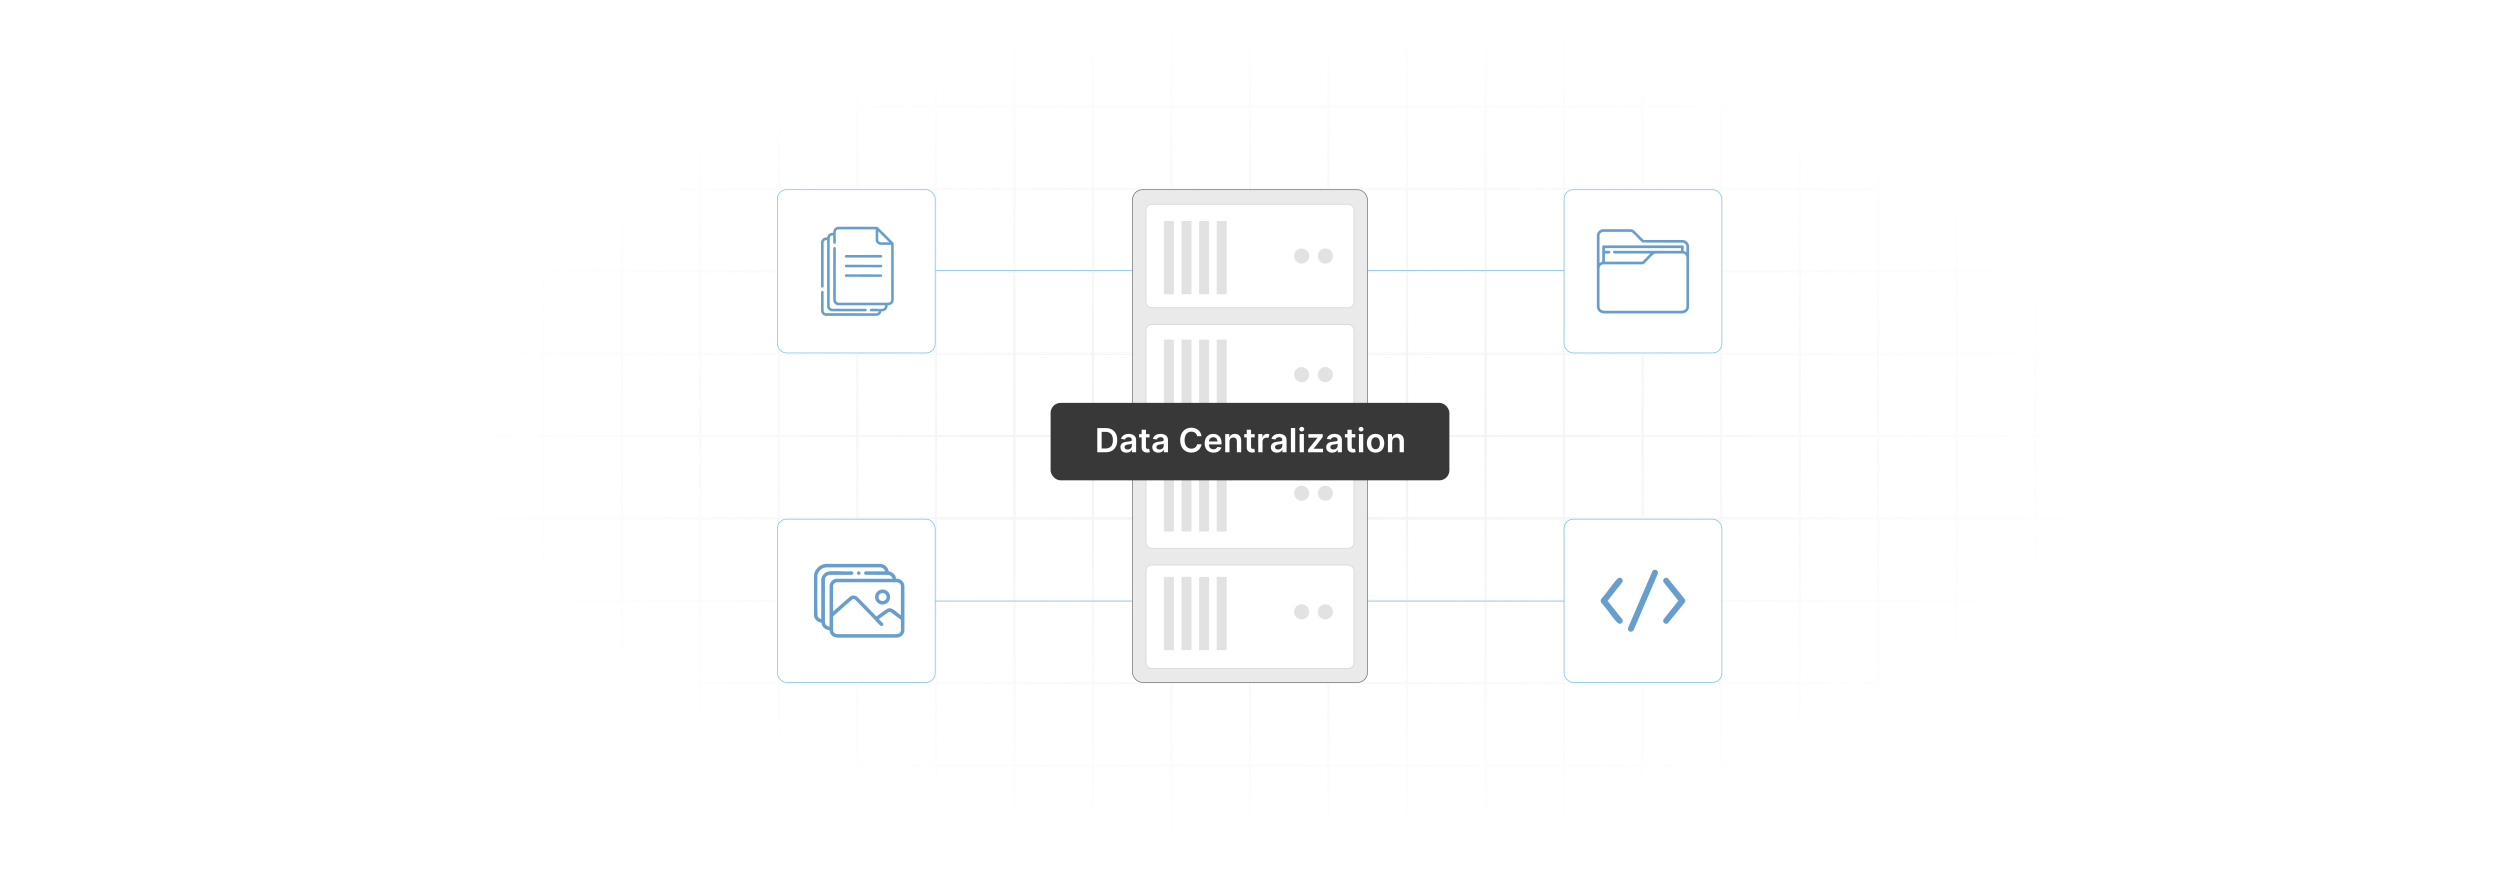<?xml version="1.0" encoding="UTF-8"?>
<svg id="Layer_1" data-name="Layer 1" xmlns="http://www.w3.org/2000/svg" xmlns:xlink="http://www.w3.org/1999/xlink" viewBox="0 0 860 300">
  <defs>
    <filter id="luminosity-invert" x="39.647" y="-.272" width="782.115" height="300.272" color-interpolation-filters="sRGB" filterUnits="userSpaceOnUse">
      <feColorMatrix result="cm" values="-1 0 0 0 1 0 -1 0 0 1 0 0 -1 0 1 0 0 0 1 0"/>
    </filter>
    <radialGradient id="radial-gradient" cx="439.235" cy="148.479" fx="439.235" fy="148.479" r="298.487" gradientTransform="translate(0 74.962) scale(1 .495)" gradientUnits="userSpaceOnUse">
      <stop offset=".123" stop-color="#000" stop-opacity=".95"/>
      <stop offset="1" stop-color="#000" stop-opacity="0"/>
    </radialGradient>
    <mask id="mask" x="39.647" y="-.272" width="782.115" height="300.272" maskUnits="userSpaceOnUse">
      <g filter="url(#luminosity-invert)">
        <rect x="39.647" y="-.272" width="782.115" height="300.272" fill="url(#radial-gradient)"/>
      </g>
    </mask>
  </defs>
  <rect y="0" width="860" height="300" fill="#fff"/>
  <g mask="url(#mask)">
    <g opacity=".4">
      <path d="M808.41,291.922H51.59V8.078h756.819v283.845ZM52.09,291.422h755.819V8.578H52.09v282.845Z" fill="#e6e6e6" stroke="#d6d6d6" stroke-miterlimit="10" stroke-width=".25"/>
      <rect x="51.84" y="36.413" width="756.319" height=".5" fill="#e6e6e6" stroke="#d6d6d6" stroke-miterlimit="10" stroke-width=".25"/>
      <rect x="51.84" y="64.747" width="756.319" height=".5" fill="#e6e6e6" stroke="#d6d6d6" stroke-miterlimit="10" stroke-width=".25"/>
      <rect x="51.84" y="93.082" width="756.319" height=".5" fill="#e6e6e6" stroke="#d6d6d6" stroke-miterlimit="10" stroke-width=".25"/>
      <rect x="51.84" y="121.415" width="756.319" height=".5" fill="none" stroke="#d6d6d6" stroke-miterlimit="10" stroke-width=".25"/>
      <rect x="51.84" y="149.75" width="756.319" height=".5" fill="#e6e6e6" stroke="#d6d6d6" stroke-miterlimit="10" stroke-width=".25"/>
      <rect x="51.84" y="178.084" width="756.319" height=".5" fill="#e6e6e6" stroke="#d6d6d6" stroke-miterlimit="10" stroke-width=".25"/>
      <rect x="51.84" y="206.418" width="756.319" height=".5" fill="#e6e6e6" stroke="#d6d6d6" stroke-miterlimit="10" stroke-width=".25"/>
      <rect x="51.84" y="234.753" width="756.319" height=".5" fill="#e6e6e6" stroke="#d6d6d6" stroke-miterlimit="10" stroke-width=".25"/>
      <rect x="51.84" y="263.087" width="756.319" height=".5" fill="#e6e6e6" stroke="#d6d6d6" stroke-miterlimit="10" stroke-width=".25"/>
      <rect x="780.898" y="8.328" width=".5" height="283.345" fill="#e6e6e6" stroke="#d6d6d6" stroke-miterlimit="10" stroke-width=".25"/>
      <rect x="753.887" y="8.328" width=".5" height="283.345" fill="#e6e6e6" stroke="#d6d6d6" stroke-miterlimit="10" stroke-width=".25"/>
      <rect x="726.875" y="8.328" width=".5" height="283.345" fill="#e6e6e6" stroke="#d6d6d6" stroke-miterlimit="10" stroke-width=".25"/>
      <rect x="699.864" y="8.328" width=".5" height="283.345" fill="#e6e6e6" stroke="#d6d6d6" stroke-miterlimit="10" stroke-width=".25"/>
      <rect x="672.852" y="8.328" width=".5" height="283.345" fill="#e6e6e6" stroke="#d6d6d6" stroke-miterlimit="10" stroke-width=".25"/>
      <rect x="645.841" y="8.328" width=".5" height="283.345" fill="#e6e6e6" stroke="#d6d6d6" stroke-miterlimit="10" stroke-width=".25"/>
      <rect x="618.83" y="8.328" width=".5" height="283.345" fill="#e6e6e6" stroke="#d6d6d6" stroke-miterlimit="10" stroke-width=".25"/>
      <rect x="591.818" y="8.328" width=".5" height="283.345" fill="#e6e6e6" stroke="#d6d6d6" stroke-miterlimit="10" stroke-width=".25"/>
      <rect x="564.807" y="8.328" width=".5" height="283.345" fill="#e6e6e6" stroke="#d6d6d6" stroke-miterlimit="10" stroke-width=".25"/>
      <rect x="537.795" y="8.328" width=".5" height="283.345" fill="#e6e6e6" stroke="#d6d6d6" stroke-miterlimit="10" stroke-width=".25"/>
      <rect x="510.784" y="8.328" width=".5" height="283.345" fill="#e6e6e6" stroke="#d6d6d6" stroke-miterlimit="10" stroke-width=".25"/>
      <rect x="483.772" y="8.328" width=".5" height="283.345" fill="#e6e6e6" stroke="#d6d6d6" stroke-miterlimit="10" stroke-width=".25"/>
      <rect x="456.761" y="8.328" width=".5" height="283.345" fill="#e6e6e6" stroke="#d6d6d6" stroke-miterlimit="10" stroke-width=".25"/>
      <rect x="429.75" y="8.328" width=".5" height="283.345" fill="#e6e6e6" stroke="#d6d6d6" stroke-miterlimit="10" stroke-width=".25"/>
      <rect x="402.738" y="8.328" width=".5" height="283.345" fill="#e6e6e6" stroke="#d6d6d6" stroke-miterlimit="10" stroke-width=".25"/>
      <rect x="375.727" y="8.328" width=".5" height="283.345" fill="#e6e6e6" stroke="#d6d6d6" stroke-miterlimit="10" stroke-width=".25"/>
      <rect x="348.716" y="8.328" width=".5" height="283.345" fill="#e6e6e6" stroke="#d6d6d6" stroke-miterlimit="10" stroke-width=".25"/>
      <rect x="321.704" y="8.328" width=".5" height="283.345" fill="#e6e6e6" stroke="#d6d6d6" stroke-miterlimit="10" stroke-width=".25"/>
      <rect x="294.693" y="8.328" width=".5" height="283.345" fill="#e6e6e6" stroke="#d6d6d6" stroke-miterlimit="10" stroke-width=".25"/>
      <rect x="267.682" y="8.328" width=".5" height="283.345" fill="#e6e6e6" stroke="#d6d6d6" stroke-miterlimit="10" stroke-width=".25"/>
      <rect x="240.67" y="8.328" width=".5" height="283.345" fill="#e6e6e6" stroke="#d6d6d6" stroke-miterlimit="10" stroke-width=".25"/>
      <rect x="213.659" y="8.328" width=".5" height="283.345" fill="#e6e6e6" stroke="#d6d6d6" stroke-miterlimit="10" stroke-width=".25"/>
      <rect x="186.648" y="8.328" width=".5" height="283.345" fill="#e6e6e6" stroke="#d6d6d6" stroke-miterlimit="10" stroke-width=".25"/>
      <rect x="159.636" y="8.328" width=".5" height="283.345" fill="#e6e6e6" stroke="#d6d6d6" stroke-miterlimit="10" stroke-width=".25"/>
      <rect x="132.625" y="8.328" width=".5" height="283.345" fill="#e6e6e6" stroke="#d6d6d6" stroke-miterlimit="10" stroke-width=".25"/>
      <rect x="105.613" y="8.328" width=".5" height="283.345" fill="#e6e6e6" stroke="#d6d6d6" stroke-miterlimit="10" stroke-width=".25"/>
      <rect x="78.602" y="8.328" width=".5" height="283.345" fill="#e6e6e6" stroke="#d6d6d6" stroke-miterlimit="10" stroke-width=".25"/>
    </g>
  </g>
  <g>
    <rect x="389.608" y="65.247" width="80.784" height="169.507" rx="3.376" ry="3.376" fill="#eaeaea" stroke="#727272" stroke-miterlimit="10" stroke-width=".25"/>
    <rect x="394.234" y="70.269" width="71.532" height="35.605" rx="1.94" ry="1.94" fill="#fff" stroke="#d3d3d3" stroke-miterlimit="10" stroke-width=".25"/>
    <rect x="394.234" y="111.634" width="71.532" height="35.605" rx="1.94" ry="1.94" fill="#fff" stroke="#d3d3d3" stroke-miterlimit="10" stroke-width=".25"/>
    <rect x="394.234" y="152.999" width="71.532" height="35.605" rx="1.94" ry="1.94" fill="#fff" stroke="#d3d3d3" stroke-miterlimit="10" stroke-width=".25"/>
    <rect x="394.234" y="194.363" width="71.532" height="35.605" rx="1.94" ry="1.94" fill="#fff" stroke="#d3d3d3" stroke-miterlimit="10" stroke-width=".25"/>
    <g>
      <rect x="418.542" y="76.033" width="3.45" height="25.204" rx=".242" ry=".242" fill="#e2e2e2"/>
      <rect x="412.483" y="76.033" width="3.45" height="25.204" rx=".242" ry=".242" fill="#e2e2e2"/>
      <rect x="406.425" y="76.033" width="3.45" height="25.204" rx=".242" ry=".242" fill="#e2e2e2"/>
      <rect x="400.366" y="76.033" width="3.45" height="25.204" rx=".242" ry=".242" fill="#e2e2e2"/>
      <g>
        <circle cx="447.769" cy="88.071" r="2.599" fill="#e2e2e2"/>
        <circle cx="455.927" cy="88.071" r="2.599" fill="#e2e2e2"/>
      </g>
    </g>
    <g>
      <rect x="418.542" y="116.834" width="3.45" height="25.204" rx=".242" ry=".242" fill="#e2e2e2"/>
      <rect x="412.483" y="116.834" width="3.45" height="25.204" rx=".242" ry=".242" fill="#e2e2e2"/>
      <rect x="406.425" y="116.834" width="3.45" height="25.204" rx=".242" ry=".242" fill="#e2e2e2"/>
      <rect x="400.366" y="116.834" width="3.45" height="25.204" rx=".242" ry=".242" fill="#e2e2e2"/>
      <g>
        <circle cx="447.769" cy="128.872" r="2.599" fill="#e2e2e2"/>
        <circle cx="455.927" cy="128.872" r="2.599" fill="#e2e2e2"/>
      </g>
    </g>
    <g>
      <rect x="418.542" y="157.635" width="3.45" height="25.204" rx=".242" ry=".242" fill="#e2e2e2"/>
      <rect x="412.483" y="157.635" width="3.45" height="25.204" rx=".242" ry=".242" fill="#e2e2e2"/>
      <rect x="406.425" y="157.635" width="3.45" height="25.204" rx=".242" ry=".242" fill="#e2e2e2"/>
      <rect x="400.366" y="157.635" width="3.45" height="25.204" rx=".242" ry=".242" fill="#e2e2e2"/>
      <g>
        <circle cx="447.769" cy="169.673" r="2.599" fill="#e2e2e2"/>
        <circle cx="455.927" cy="169.673" r="2.599" fill="#e2e2e2"/>
      </g>
    </g>
    <g>
      <rect x="418.542" y="198.436" width="3.45" height="25.204" rx=".242" ry=".242" fill="#e2e2e2"/>
      <rect x="412.483" y="198.436" width="3.45" height="25.204" rx=".242" ry=".242" fill="#e2e2e2"/>
      <rect x="406.425" y="198.436" width="3.45" height="25.204" rx=".242" ry=".242" fill="#e2e2e2"/>
      <rect x="400.366" y="198.436" width="3.45" height="25.204" rx=".242" ry=".242" fill="#e2e2e2"/>
      <g>
        <circle cx="447.769" cy="210.474" r="2.599" fill="#e2e2e2"/>
        <circle cx="455.927" cy="210.474" r="2.599" fill="#e2e2e2"/>
      </g>
    </g>
  </g>
  <rect x="538.045" y="65.247" width="54.273" height="56.169" rx="3.173" ry="3.173" fill="#fff" stroke="#79c1db" stroke-miterlimit="10" stroke-width=".25"/>
  <rect x="538.045" y="178.584" width="54.273" height="56.169" rx="3.173" ry="3.173" fill="#fff" stroke="#79c1db" stroke-miterlimit="10" stroke-width=".25"/>
  <rect x="267.431" y="65.247" width="54.273" height="56.169" rx="3.173" ry="3.173" fill="#fff" stroke="#79c1db" stroke-miterlimit="10" stroke-width=".25"/>
  <rect x="267.431" y="178.584" width="54.273" height="56.169" rx="3.173" ry="3.173" fill="#fff" stroke="#79c1db" stroke-miterlimit="10" stroke-width=".25"/>
  <g>
    <path d="M301.825,78.003l5.479,5.447.133.286.016,19.509c-.091,1.15-.97,1.813-2.097,1.764.081,1.285-.866,2.211-2.152,2.099-.072.833-.719,1.437-1.535,1.548l-17.649.006c-.846-.117-1.424-.733-1.587-1.556v-6.706c.204-.458.679-.498.896-.028l.001,6.526c.054.383.228.701.609.828l17.618.042c.361-.061.674-.285.747-.66h-2.663c-.38,0-.688-.833.057-.901,1.219-.112,2.842.183,3.998-.012.555-.093.821-.659.762-1.183h-16.19c-.827,0-1.679-1.012-1.645-1.827l-.003-17.606c-.041-.634.699-.898.903-.24l-.005,17.729c.052.664.305.989.988,1.048h17.062c.363.06.985-.403.985-.751v-19.131h-3.741c-.61,0-1.586-.848-1.586-1.467v-3.862h-13.018c-.027,0-.404.235-.45.285-.141.158-.209.441-.231.65-.129,1.207.102,2.575-.034,3.798-.162.42-.871.251-.871-.153v-2.485c-.73-.068-1.136.26-1.199.986l-.001,23.178c-.009.548.315.983.87,1.046l11.64.031c.471.326.224.887-.326.869l-11.373-.003c-.782.004-1.707-.872-1.707-1.646v-22.904c-.621-.047-1.113.227-1.19.875l-.005,15.144c-.056.527-.681.513-.899.089v-15.449c.222-1.05,1.099-1.631,2.155-1.557.039-1.024,1.064-1.665,2.035-1.556-.049-1.015.453-1.805,1.436-2.096h13.766ZM305.895,83.332l-3.771-3.772v3.084c0,.247.513.689.748.689h3.023Z" fill="#689ecd"/>
    <path d="M303.364,91.818c-.08.081-.309.139-.429.14l-12.007-.03c-.442-.134-.407-.86.092-.873l12.226.046c.267.114.312.521.118.717Z" fill="#689ecd"/>
    <path d="M290.974,87.716l12.019-.014c.605.071.681.829.06.901l-12.033-0c-.52-.021-.532-.777-.046-.887Z" fill="#689ecd"/>
    <path d="M291.036,94.364l12.096.026c.473.143.449.802-.017.861l-12.301-.034c-.345-.261-.228-.794.222-.853Z" fill="#689ecd"/>
  </g>
  <path d="M578.752,107.829h-27.143c-.288-.08-.529-.092-.822-.201-.82-.307-1.242-.975-1.471-1.786v-25.085c.245-.965.891-1.727,1.897-1.918l9.846-.006c.406.041.787.267,1.115.497,1.106,1.06,2.141,2.229,3.287,3.226l13.572-.001c1.101.127,1.912,1.053,2.014,2.142l-.003,20.989c-.121.849-.613,1.605-1.426,1.924l-.866.218ZM580.116,86.718v-2.142c0-.37-.713-1.129-1.146-1.087l-13.893-.051-.21-.101c-1.096-.938-2.111-2.353-3.218-3.233-.196-.155-.403-.297-.657-.335l-9.6-.006c-.434-.042-1.146.717-1.146,1.087v9.593l.922-.474.005-5.148c.03-.196.133-.388.347-.396l27.265-.006c.724.078.257,1.355.429,1.867l.902.431ZM578.257,85.352h-26.152v.931h1.58c.246,0,.392.578.137.789-.028.023-.306.142-.323.142h-1.394v2.794h12.859l2.758-2.794h-12.363c-.018,0-.295-.119-.323-.142-.254-.211-.108-.789.137-.789h23.084v-.931ZM569.317,87.23c-.231.049-.423.182-.604.326-1.107.88-2.122,2.295-3.218,3.233l-.361.135-13.682.014c-.659.039-1.152.637-1.208,1.273v13.355c.14.962.741,1.273,1.642,1.335l26.529 0c.929-.058,1.554-.331,1.704-1.335v-17.08c-.054-.611-.522-1.203-1.149-1.27l-9.653.015Z" fill="#689ecd"/>
  <g>
    <path d="M303.149,193.976c.907.175,1.782.689,2.216,1.529.175.339.209.697.366,1.034,1.332.211,2.365,1.193,2.539,2.544,1.087-.054,2.167.493,2.604,1.506.115.267.169.537.252.813v15.644c-.274,1.446-1.271,2.215-2.711,2.312l-20.281.003c-1.253-.049-2.294-.672-2.666-1.901-.045-.148-.067-.629-.16-.693-1.426-.042-2.611-1.16-2.749-2.578-1.26-.077-2.364-1.106-2.552-2.349l.015-14.227c.326-1.849,2.003-3.436,3.882-3.637h19.243ZM304.428,196.532c-.088-.72-.788-1.278-1.489-1.342l-18.7 0c-1.622.107-2.94,1.396-3.072,3.016.059,4.549-.125,9.132.093,13.662.173.572.67.976,1.246,1.099v-13.422c0-1.549,1.307-2.895,2.829-3.015,2.445-.194,5.143.149,7.614.002.792.046.851,1.131.062,1.219l-7.668.005c-.81.114-1.472.714-1.562,1.543l.002,14.855c.142.816.775,1.341,1.583,1.43v-14.152c0-1.016,1.264-2.344,2.284-2.344h19.396c-.158-.714-.72-1.212-1.438-1.332l-7.896-.021c-.749-.151-.466-1.203.047-1.203h6.668ZM309.909,211.628v-10.196c0-.026-.161-.427-.192-.478-.201-.339-.661-.625-1.058-.647l-20.707-.003c-.479-.009-.956.287-1.187.701-.032.056-.18.405-.18.428v8.918l5.791-5.077c.749-.571,1.829-.552,2.553.055l6.545,6.712c1.329-.862,2.514-1.969,3.915-2.708.61-.18,1.167-.116,1.714.201.951.552,1.862,1.5,2.806,2.095ZM293.389,206.103c-.099.021-.197.091-.284.142l-6.488,5.749-.031,4.837c.128.902.687,1.248,1.55,1.312l20.162.001c.866-.056,1.435-.346,1.611-1.25l-.012-3.702-3.626-2.706-.506.015-3.382,2.405c-.059.071-.005.102.032.155.279.406,1.377,1.163,1.453,1.596.095.541-.484.938-.966.596-.658-.468-1.585-1.641-2.188-2.256-2.181-2.223-4.364-4.444-6.516-6.696-.226-.206-.512-.259-.81-.197Z" fill="#689ecd"/>
    <path d="M306.206,205.383c0,1.435-1.164,2.598-2.599,2.598s-2.599-1.163-2.599-2.598,1.164-2.598,2.599-2.598,2.599,1.163,2.599,2.598ZM304.988,205.386c0-.763-.619-1.381-1.381-1.381s-1.381.618-1.381,1.381.619,1.381,1.381,1.381,1.381-.618,1.381-1.381Z" fill="#689ecd"/>
    <circle cx="295.412" cy="197.144" r=".609" fill="#689ecd"/>
  </g>
  <g>
    <path d="M579.733,206.541v.258l-.231.512-5.761,7.1c-.927.633-2.036-.46-1.458-1.392l5.052-6.372-5.074-6.369c-.538-.991.65-2.006,1.555-1.295l5.686,7.045.231.512Z" fill="#689ecd"/>
    <path d="M569.035,196.026c.8-.166,1.462.479,1.279,1.278l-8.318,19.403c-.564,1.163-2.248.587-1.965-.671l8.318-19.403c.119-.245.417-.551.686-.606Z" fill="#689ecd"/>
    <path d="M557.13,198.738c.772-.061,1.382.864.956,1.541l-5.075,6.414,5.075,6.368c.55,1.114-.761,2.139-1.78,1.068-1.926-2.023-3.54-4.743-5.462-6.818-.286-.469-.283-.818,0-1.283,1.921-2.074,3.535-4.795,5.462-6.818.226-.237.478-.445.825-.473Z" fill="#689ecd"/>
  </g>
  <line x1="470.392" y1="93.082" x2="538.045" y2="93.082" fill="#fff" stroke="#79c1db" stroke-miterlimit="10" stroke-width=".25"/>
  <line x1="470.392" y1="206.767" x2="538.045" y2="206.767" fill="#fff" stroke="#79c1db" stroke-miterlimit="10" stroke-width=".25"/>
  <line x1="321.704" y1="93.082" x2="389.357" y2="93.082" fill="#fff" stroke="#79c1db" stroke-miterlimit="10" stroke-width=".25"/>
  <line x1="321.704" y1="206.767" x2="389.357" y2="206.767" fill="#fff" stroke="#79c1db" stroke-miterlimit="10" stroke-width=".25"/>
  <g>
    <rect x="361.41" y="138.589" width="137.18" height="26.652" rx="3.455" ry="3.455" fill="#383838"/>
    <g>
      <path d="M377.463,155.587v-8.344h2.885c2.485,0,3.993,1.565,3.993,4.164,0,2.607-1.507,4.18-4.05,4.18h-2.828ZM380.217,154.28c1.74,0,2.623-.954,2.623-2.873,0-1.911-.884-2.856-2.579-2.856h-1.288v5.729h1.243Z" fill="#fff"/>
      <path d="M385.424,153.832c0-1.41,1.161-1.772,2.376-1.903,1.104-.118,1.548-.138,1.548-.562v-.024c0-.615-.374-.966-1.059-.966-.721,0-1.137.367-1.283.794l-1.377-.195c.326-1.141,1.336-1.728,2.652-1.728,1.194,0,2.542.497,2.542,2.151v4.188h-1.418v-.86h-.049c-.269.526-.856.986-1.837.986-1.194,0-2.094-.652-2.094-1.882ZM389.352,153.343v-.738c-.192.155-.966.253-1.353.306-.66.094-1.153.33-1.153.896,0,.542.44.823,1.055.823.888,0,1.451-.591,1.451-1.287Z" fill="#fff"/>
      <path d="M395.44,150.47h-1.235v3.235c0,.595.298.725.668.725.183,0,.35-.037.432-.057l.248,1.153c-.159.053-.448.134-.868.146-1.108.033-1.964-.546-1.956-1.723v-3.479h-.888v-1.141h.888v-1.499h1.475v1.499h1.235v1.141Z" fill="#fff"/>
      <path d="M396.386,153.832c0-1.41,1.161-1.772,2.376-1.903,1.104-.118,1.548-.138,1.548-.562v-.024c0-.615-.374-.966-1.059-.966-.721,0-1.137.367-1.283.794l-1.377-.195c.326-1.141,1.336-1.728,2.652-1.728,1.194,0,2.542.497,2.542,2.151v4.188h-1.418v-.86h-.049c-.269.526-.856.986-1.837.986-1.194,0-2.094-.652-2.094-1.882ZM400.313,153.343v-.738c-.192.155-.966.253-1.353.306-.66.094-1.153.33-1.153.896,0,.542.44.823,1.055.823.888,0,1.451-.591,1.451-1.287Z" fill="#fff"/>
      <path d="M411.811,150.059c-.175-.999-.969-1.573-1.984-1.573-1.365,0-2.326,1.047-2.326,2.929,0,1.915.97,2.929,2.322,2.929.998,0,1.796-.55,1.988-1.528l1.524.008c-.232,1.593-1.548,2.877-3.532,2.877-2.2,0-3.821-1.593-3.821-4.286,0-2.697,1.642-4.286,3.821-4.286,1.85,0,3.275,1.076,3.532,2.93h-1.524Z" fill="#fff"/>
      <path d="M414.398,152.495c0-1.931,1.169-3.247,2.962-3.247,1.54,0,2.86.966,2.86,3.162v.452h-4.359c.012,1.071.644,1.699,1.597,1.699.636,0,1.125-.277,1.324-.807l1.377.155c-.261,1.088-1.263,1.801-2.721,1.801-1.886,0-3.04-1.25-3.04-3.214ZM418.807,151.868c-.008-.852-.579-1.471-1.426-1.471-.88,0-1.471.672-1.516,1.471h2.941Z" fill="#fff"/>
      <path d="M422.948,155.587h-1.475v-6.258h1.41v1.063h.073c.285-.697.929-1.145,1.866-1.145,1.292,0,2.147.856,2.143,2.355v3.984h-1.475v-3.756c0-.835-.457-1.336-1.218-1.336-.778,0-1.324.521-1.324,1.426v3.667Z" fill="#fff"/>
      <path d="M431.601,150.47h-1.235v3.235c0,.595.298.725.668.725.184,0,.351-.037.432-.057l.249,1.153c-.159.053-.448.134-.868.146-1.108.033-1.964-.546-1.956-1.723v-3.479h-.888v-1.141h.888v-1.499h1.475v1.499h1.235v1.141Z" fill="#fff"/>
      <path d="M432.839,149.33h1.43v1.043h.065c.229-.725.823-1.133,1.544-1.133.338,0,.619.09.84.229l-.457,1.222c-.158-.073-.342-.13-.582-.13-.77,0-1.365.558-1.365,1.349v3.679h-1.475v-6.258Z" fill="#fff"/>
      <path d="M437.179,153.832c0-1.41,1.161-1.772,2.375-1.903,1.103-.118,1.548-.138,1.548-.562v-.024c0-.615-.375-.966-1.06-.966-.721,0-1.137.367-1.283.794l-1.377-.195c.326-1.141,1.337-1.728,2.652-1.728,1.193,0,2.542.497,2.542,2.151v4.188h-1.417v-.86h-.05c-.269.526-.856.986-1.837.986-1.193,0-2.094-.652-2.094-1.882ZM441.106,153.343v-.738c-.191.155-.965.253-1.353.306-.66.094-1.152.33-1.152.896,0,.542.44.823,1.055.823.889,0,1.45-.591,1.45-1.287Z" fill="#fff"/>
      <path d="M445.545,155.587h-1.475v-8.344h1.475v8.344Z" fill="#fff"/>
      <path d="M446.949,147.643c0-.444.383-.803.856-.803.469,0,.852.358.852.803,0,.44-.383.798-.852.798-.473,0-.856-.358-.856-.798ZM447.063,149.33h1.475v6.258h-1.475v-6.258Z" fill="#fff"/>
      <path d="M449.976,154.65l3.227-4.045v-.053h-3.121v-1.222h4.926v1.006l-3.072,3.976v.053h3.178v1.222h-5.137v-.937Z" fill="#fff"/>
      <path d="M456.215,153.832c0-1.41,1.161-1.772,2.375-1.903,1.103-.118,1.548-.138,1.548-.562v-.024c0-.615-.375-.966-1.06-.966-.721,0-1.137.367-1.283.794l-1.377-.195c.326-1.141,1.337-1.728,2.652-1.728,1.193,0,2.542.497,2.542,2.151v4.188h-1.417v-.86h-.05c-.269.526-.856.986-1.837.986-1.193,0-2.094-.652-2.094-1.882ZM460.142,153.343v-.738c-.191.155-.965.253-1.353.306-.66.094-1.152.33-1.152.896,0,.542.44.823,1.055.823.889,0,1.45-.591,1.45-1.287Z" fill="#fff"/>
      <path d="M466.231,150.47h-1.234v3.235c0,.595.297.725.668.725.184,0,.351-.037.432-.057l.249,1.153c-.159.053-.448.134-.868.146-1.108.033-1.964-.546-1.956-1.723v-3.479h-.888v-1.141h.888v-1.499h1.476v1.499h1.234v1.141Z" fill="#fff"/>
      <path d="M467.356,147.643c0-.444.383-.803.856-.803.469,0,.852.358.852.803,0,.44-.383.798-.852.798-.473,0-.856-.358-.856-.798ZM467.47,149.33h1.475v6.258h-1.475v-6.258Z" fill="#fff"/>
      <path d="M470.194,152.483c0-1.94,1.165-3.235,2.998-3.235s2.999,1.295,2.999,3.235c0,1.935-1.166,3.227-2.999,3.227s-2.998-1.292-2.998-3.227ZM474.696,152.479c0-1.145-.497-2.062-1.496-2.062-1.014,0-1.511.916-1.511,2.062s.497,2.049,1.511,2.049c.999,0,1.496-.905,1.496-2.049Z" fill="#fff"/>
      <path d="M478.919,155.587h-1.475v-6.258h1.409v1.063h.074c.285-.697.929-1.145,1.865-1.145,1.292,0,2.147.856,2.144,2.355v3.984h-1.476v-3.756c0-.835-.456-1.336-1.218-1.336-.778,0-1.324.521-1.324,1.426v3.667Z" fill="#fff"/>
    </g>
  </g>
</svg>